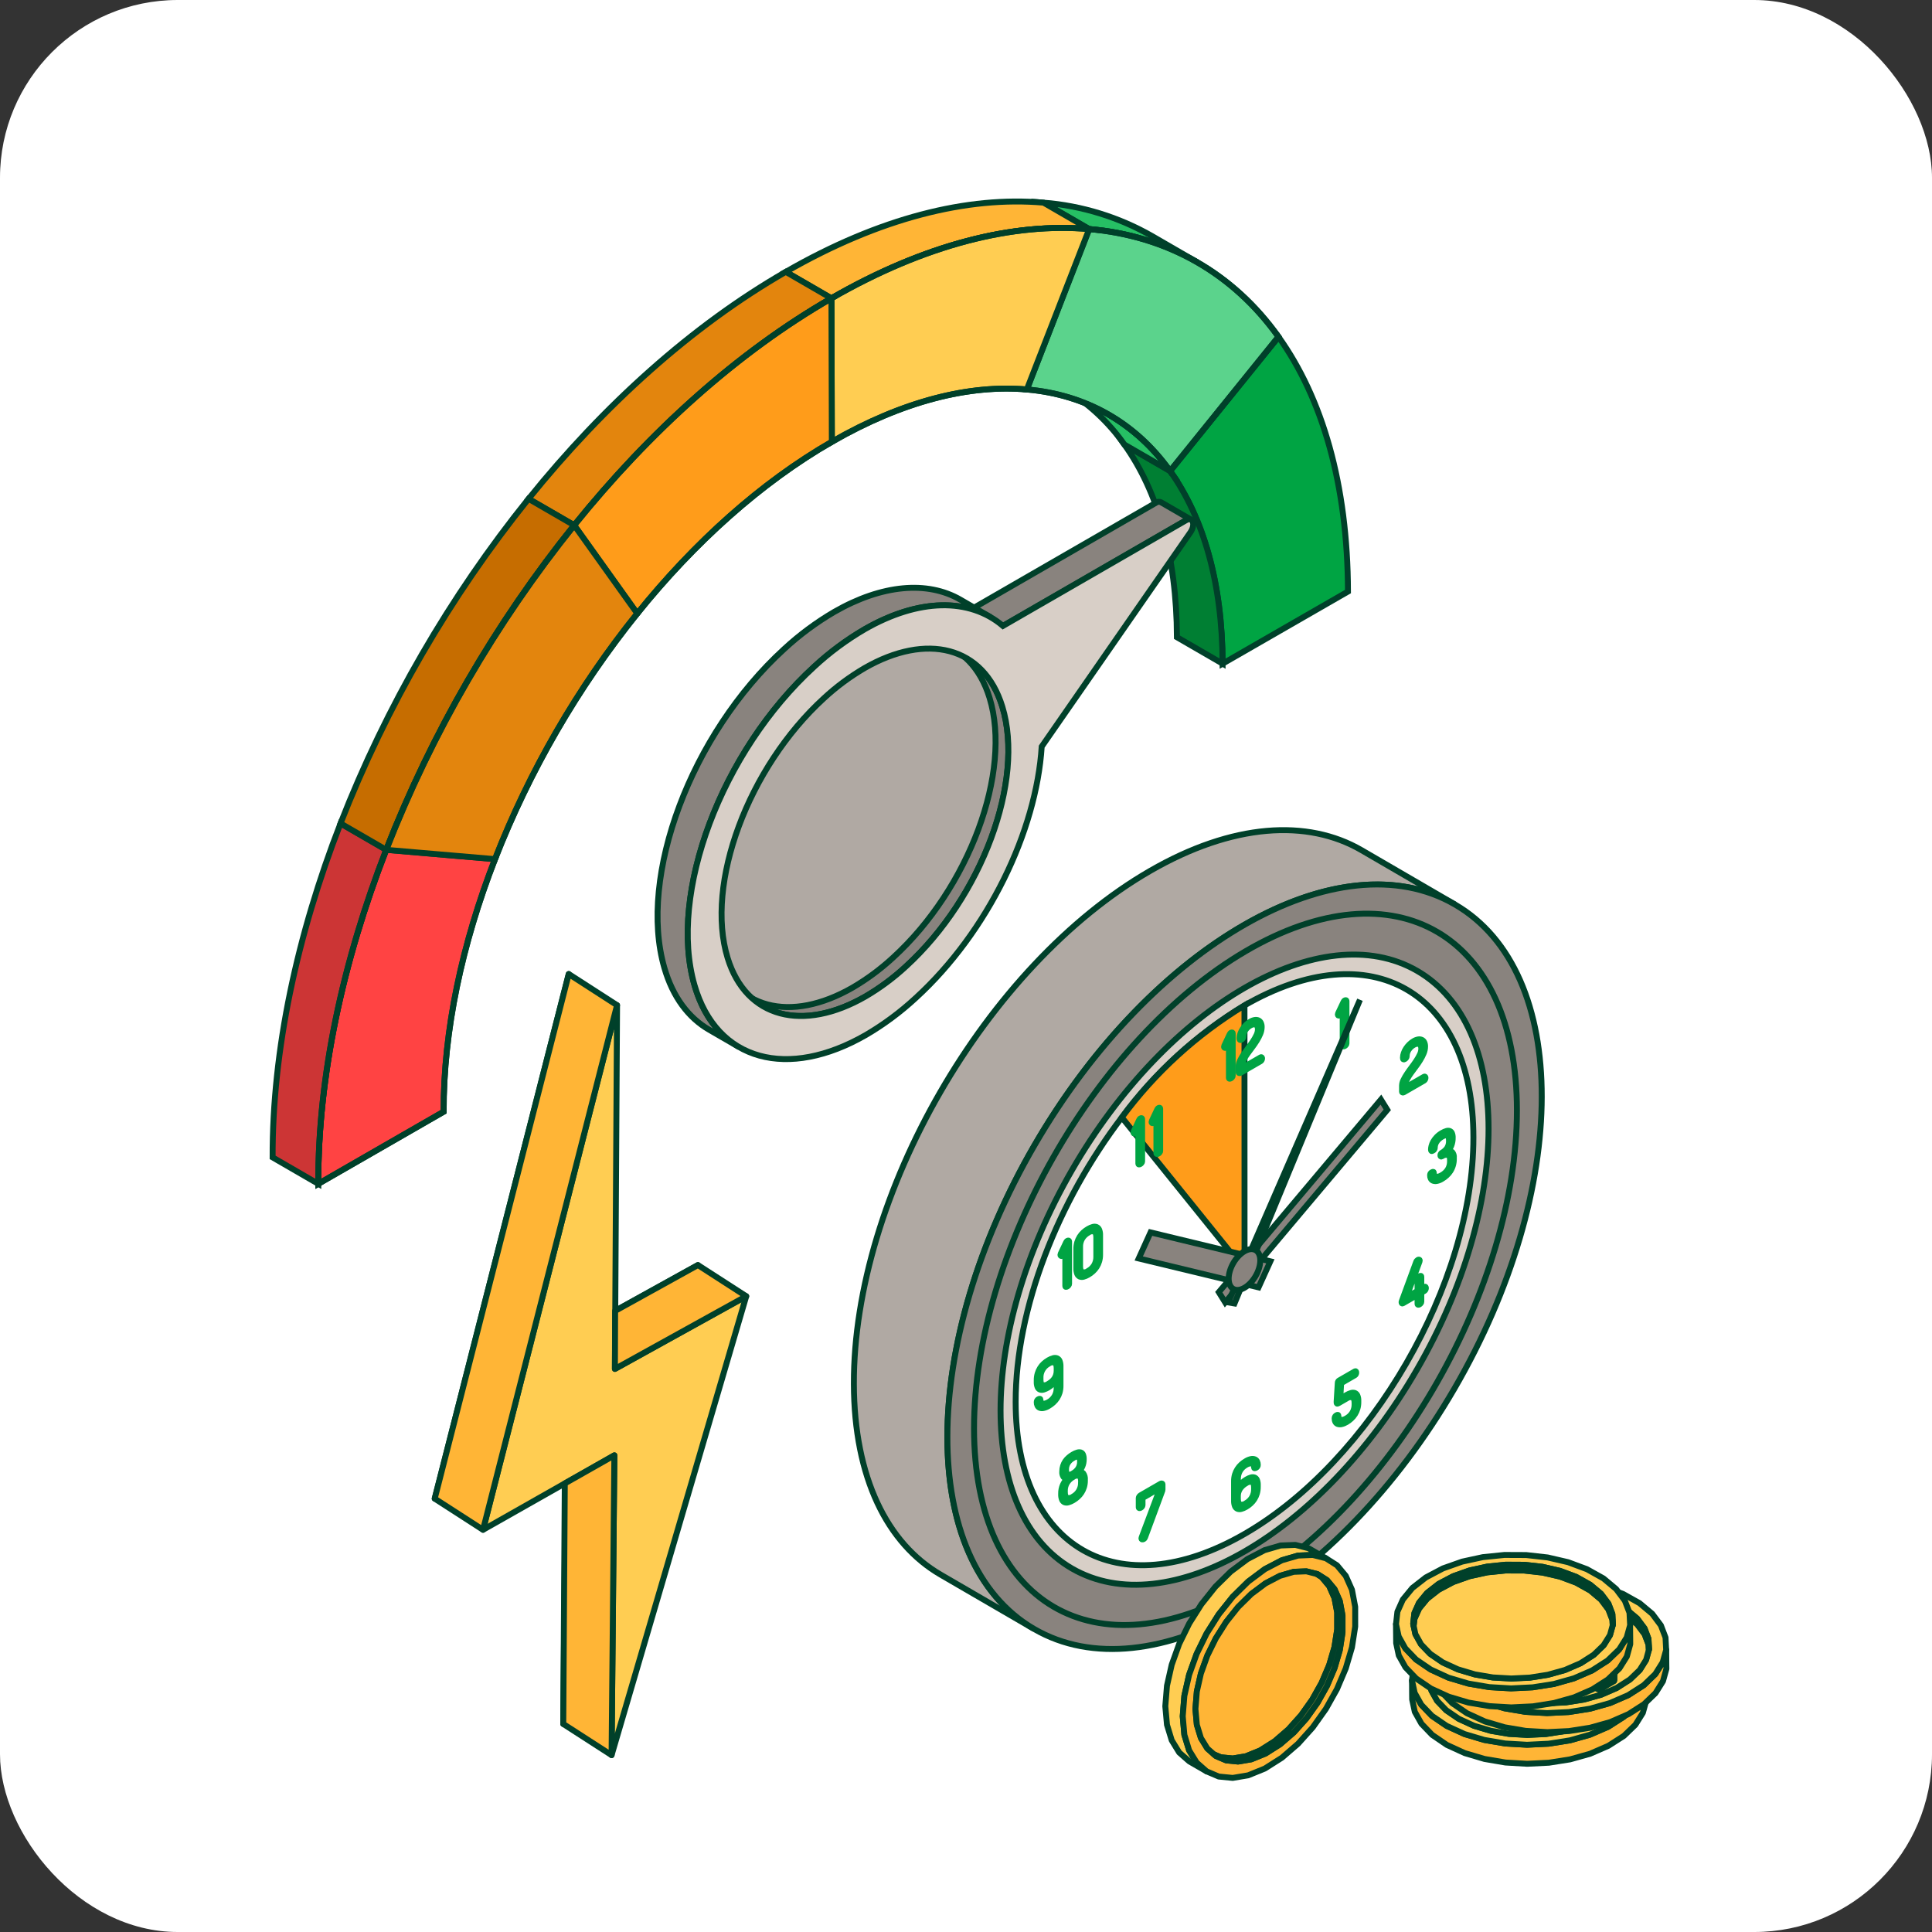 <svg width="163" height="163" viewBox="0 0 163 163" fill="none" xmlns="http://www.w3.org/2000/svg">
<rect x="0" y="0" width="163" height="163" fill="#333333" stroke="none"/>
<g id="Frame 36">
<rect width="163" height="163" rx="15" fill="white"/>
<g id="Group 49800">
<g id="Group 24">
<g id="Group 23">
<g id="medidor co2">
<g id="Grupo 382">
<g id="Grupo 381">
<g id="Grupo 358">
<g id="Grupo 352">
<path id="Trazado 860" d="M107.864 28.416C111.569 33.601 113.701 40.866 113.727 49.908L103.15 55.992C103.13 49.156 101.519 43.663 98.72 39.741L107.864 28.416Z" fill="#00A443" stroke="#00402A" stroke-width="0.5" stroke-miterlimit="10"/>
</g>
<path id="Trazado 861" d="M103.149 55.991L99.295 53.76C99.276 46.925 97.665 41.431 94.866 37.51L98.719 39.739C101.518 43.663 103.13 49.156 103.149 55.991Z" fill="#007F33" stroke="#00402A" stroke-width="0.5" stroke-miterlimit="10"/>
<path id="Trazado 862" d="M89.711 32.764L93.564 34.995C95.604 36.189 97.362 37.807 98.719 39.739L94.865 37.508C93.509 35.576 91.751 33.958 89.711 32.764Z" fill="#26BF64" stroke="#00402A" stroke-width="0.5" stroke-miterlimit="10"/>
<path id="Trazado 863" d="M97.201 19.92L101.054 22.151C98.248 20.546 95.119 19.581 91.894 19.327L88.04 17.096C91.266 17.351 94.395 18.315 97.201 19.92Z" fill="#26BF64" stroke="#00402A" stroke-width="0.5" stroke-miterlimit="10"/>
<g id="Grupo 353">
<path id="Trazado 864" d="M91.894 19.327C98.508 19.904 104.029 23.046 107.864 28.415L98.719 39.74C95.818 35.674 91.64 33.294 86.634 32.858L91.894 19.327Z" fill="#5BD38C" stroke="#00402A" stroke-width="0.5" stroke-miterlimit="10"/>
</g>
<path id="Trazado 865" d="M70.147 25.166L66.295 22.936C74.209 18.382 81.638 16.539 88.04 17.097L91.893 19.328C85.491 18.769 78.062 20.613 70.147 25.166Z" fill="#FFB536" stroke="#00402A" stroke-width="0.5" stroke-miterlimit="10"/>
<g id="Grupo 354">
<path id="Trazado 866" d="M70.147 25.166C78.062 20.613 85.491 18.77 91.893 19.328L86.633 32.859C81.79 32.436 76.17 33.83 70.182 37.275L70.147 25.166Z" fill="#FFCD52" stroke="#00402A" stroke-width="0.5" stroke-miterlimit="10"/>
</g>
<g id="Grupo 355">
<path id="Trazado 867" d="M32.583 71.699L41.762 72.485C38.988 79.618 37.41 86.952 37.43 93.794L26.853 99.878C26.827 90.829 28.915 81.131 32.583 71.699Z" fill="#FF4343" stroke="#00402A" stroke-width="0.5" stroke-miterlimit="10"/>
</g>
<path id="Trazado 868" d="M26.853 99.878L23 97.647C22.976 88.599 25.062 78.9 28.73 69.468L32.583 71.699C28.915 81.131 26.828 90.829 26.853 99.878Z" fill="#CC3535" stroke="#00402A" stroke-width="0.5" stroke-miterlimit="10"/>
<path id="Trazado 869" d="M48.446 44.316L44.593 42.085C50.97 34.178 58.382 27.487 66.295 22.936L70.148 25.167C62.235 29.718 54.823 36.409 48.446 44.316Z" fill="#E3850D" stroke="#00402A" stroke-width="0.5" stroke-miterlimit="10"/>
<g id="Grupo 356">
<path id="Trazado 870" d="M70.148 25.166L70.182 37.275C64.195 40.718 58.589 45.78 53.764 51.763L48.445 44.317C54.823 36.408 62.235 29.718 70.148 25.166Z" fill="#FF9C1A" stroke="#00402A" stroke-width="0.5" stroke-miterlimit="10"/>
</g>
<path id="Trazado 871" d="M32.583 71.698L28.73 69.468C32.595 59.592 37.943 50.359 44.592 42.084L48.445 44.315C41.796 52.59 36.448 61.823 32.583 71.698Z" fill="#C66D00" stroke="#00402A" stroke-width="0.5" stroke-miterlimit="10"/>
</g>
<g id="Grupo 359">
<path id="Trazado 873" d="M48.446 44.316L53.765 51.762C48.734 58.024 44.686 65.011 41.762 72.485L32.583 71.699C36.448 61.824 41.797 52.591 48.446 44.316Z" fill="#E3850D" stroke="#00402A" stroke-width="0.5" stroke-miterlimit="10"/>
</g>
<g id="Grupo 362">
<path id="SVGID" d="M91.894 19.327C85.491 18.768 78.063 20.613 70.148 25.166C62.233 29.719 54.823 36.408 48.445 44.315C41.797 52.59 36.448 61.823 32.583 71.698C28.915 81.13 26.827 90.829 26.853 99.878L37.43 93.793C37.41 86.951 38.988 79.617 41.762 72.484C44.686 65.011 48.733 58.023 53.765 51.761C58.589 45.779 64.195 40.717 70.182 37.274C76.169 33.83 81.79 32.435 86.634 32.859C91.64 33.295 95.818 35.674 98.719 39.74L107.863 28.415C104.028 23.045 98.508 19.904 91.894 19.327Z" stroke="#00402A" stroke-width="0.5" stroke-miterlimit="10"/>
</g>
<g id="Grupo 365">
<g id="Grupo 364">
<path id="Trazado 875" d="M97.946 42.372C97.878 42.341 97.803 42.329 97.728 42.337C97.654 42.345 97.583 42.373 97.524 42.418L82.072 51.331L84.619 52.806L100.07 43.892C100.13 43.847 100.201 43.819 100.275 43.811C100.349 43.803 100.424 43.815 100.492 43.846L97.946 42.372Z" fill="#89837E" stroke="#00402A" stroke-width="0.5" stroke-miterlimit="10"/>
<path id="Trazado 876" d="M84.566 59.626C83.974 57.691 82.918 56.325 81.553 55.534L79.006 54.06C80.372 54.849 81.427 56.217 82.02 58.152C83.932 64.399 80.294 74.206 73.893 80.057C72.846 81.027 71.697 81.879 70.464 82.6C67.212 84.472 64.109 84.738 61.854 83.432L64.4 84.906C66.656 86.212 69.757 85.946 73.011 84.075C74.243 83.354 75.392 82.501 76.439 81.531C82.84 75.68 86.478 65.873 84.566 59.626Z" fill="#89837E" stroke="#00402A" stroke-width="0.5" stroke-miterlimit="10"/>
<path id="Trazado 877" d="M75.36 80.779C81.761 74.928 85.4 65.121 83.487 58.874C81.916 53.741 77.087 52.609 71.864 55.613C70.631 56.334 69.481 57.187 68.435 58.156C62.034 64.007 58.395 73.814 60.308 80.061C61.879 85.194 66.709 86.326 71.932 83.322C73.164 82.601 74.314 81.748 75.36 80.779Z" fill="#B0A9A3" stroke="#00402A" stroke-width="0.5" stroke-miterlimit="10"/>
<path id="Trazado 878" d="M62.367 88.345L59.82 86.871C58.092 85.87 56.766 84.126 56.05 81.651C53.815 73.922 58.304 61.938 66.151 54.765C67.444 53.567 68.865 52.513 70.388 51.622C74.409 49.309 78.242 48.98 81.03 50.595L83.576 52.069C80.788 50.455 76.956 50.783 72.934 53.096C71.411 53.987 69.991 55.041 68.697 56.239C60.85 63.412 56.361 75.397 58.596 83.126C59.312 85.6 60.638 87.344 62.367 88.345Z" fill="#89837E" stroke="#00402A" stroke-width="0.5" stroke-miterlimit="10"/>
<g id="Grupo 363">
<path id="Trazado 879" d="M100.069 43.892C100.642 43.563 100.888 44.257 100.432 44.913L87.887 62.989C87.433 70.126 83.361 78.622 77.253 84.203C75.969 85.392 74.56 86.438 73.048 87.322C66.523 91.076 60.47 89.605 58.596 83.127C56.361 75.399 60.85 63.414 68.697 56.241C69.99 55.043 71.411 53.989 72.934 53.098C77.484 50.481 81.791 50.404 84.619 52.807L100.069 43.892ZM76.439 81.531C82.84 75.68 86.478 65.873 84.566 59.627C82.995 54.494 78.165 53.361 72.942 56.366C71.71 57.087 70.56 57.94 69.513 58.909C63.113 64.76 59.474 74.567 61.386 80.814C62.958 85.947 67.788 87.079 73.011 84.075C74.243 83.354 75.392 82.501 76.439 81.532V81.531Z" fill="#D8CFC7" stroke="#00402A" stroke-width="0.5" stroke-miterlimit="10"/>
</g>
</g>
</g>
</g>
</g>
</g>
</g>
</g>
<g id="Grupo 1">
<g id="Grupo 223">
<g id="Grupo 222">
<path id="Trazado 720" d="M114.873 71.729C110.314 69.08 103.999 69.454 97.032 73.477C83.182 81.47 71.995 100.85 72.04 116.764C72.063 124.67 74.853 130.229 79.354 132.847L87.242 137.431C82.742 134.816 79.951 129.254 79.929 121.348C79.884 105.434 91.071 86.057 104.92 78.062C111.889 74.038 118.202 73.664 122.761 76.314L114.873 71.729Z" fill="#B0A9A3" stroke="#00402A" stroke-width="0.5"/>
<g id="Grupo 221">
<path id="Elipse 10" d="M122.702 117.16C132.51 100.283 132.536 81.996 122.76 76.315C112.985 70.634 97.109 79.71 87.302 96.587C77.494 113.463 77.468 131.75 87.243 137.431C97.019 143.112 112.894 134.036 122.702 117.16Z" fill="#89837E" stroke="#00402A" stroke-width="0.5"/>
</g>
</g>
</g>
<g id="Grupo 228">
<path id="Trazado 721" d="M127.98 93.676C127.98 108.496 117.727 126.518 105.079 133.928C92.43 141.338 82.178 135.33 82.178 120.51C82.178 105.69 92.43 87.669 105.078 80.259C117.726 72.849 127.98 78.856 127.98 93.676Z" fill="#89837E" stroke="#00402A" stroke-width="0.5"/>
<path id="Elipse 11" d="M119.558 115.525C127.598 101.6 127.598 86.549 119.558 81.907C111.518 77.265 98.484 84.791 90.444 98.716C82.405 112.641 82.405 127.692 90.444 132.334C98.484 136.975 111.519 129.45 119.558 115.525Z" fill="#D8CFC7" stroke="#00402A" stroke-width="0.5"/>
<path id="Trazado 722" d="M124.31 95.973C124.31 108.286 115.669 123.258 105.001 129.418C94.332 135.577 85.691 130.581 85.69 118.269C85.69 110.355 89.265 101.34 94.647 94.272C97.448 90.481 100.963 87.272 104.993 84.827C115.669 78.664 124.31 83.661 124.31 95.973Z" fill="white" stroke="#00402A" stroke-width="0.5"/>
<path id="Trazado 723" d="M105.001 107.121L94.647 94.273C97.448 90.481 100.963 87.272 104.994 84.827L105.001 107.121Z" fill="#FF9C1A" stroke="#00402A" stroke-width="0.5"/>
<g id="Grupo 227">
<path id="Trazado 724" d="M113.281 85.102L113.089 85.554C113.071 85.601 113.039 85.642 112.998 85.67C112.985 85.68 112.97 85.685 112.954 85.686C112.938 85.687 112.922 85.683 112.908 85.674C112.896 85.664 112.886 85.651 112.88 85.637C112.874 85.622 112.871 85.606 112.872 85.59C112.874 85.556 112.883 85.523 112.896 85.492C112.91 85.457 112.926 85.423 112.944 85.391L113.34 84.554C113.356 84.524 113.371 84.496 113.388 84.471C113.406 84.444 113.431 84.421 113.46 84.406C113.488 84.387 113.523 84.379 113.556 84.385C113.585 84.39 113.6 84.415 113.6 84.457V88.029C113.599 88.077 113.581 88.124 113.549 88.161C113.52 88.2 113.483 88.232 113.44 88.257C113.408 88.279 113.369 88.29 113.33 88.287C113.298 88.283 113.282 88.258 113.282 88.215L113.281 85.102Z" fill="#00A443" stroke="#00A443" stroke-width="0.5"/>
<path id="Trazado 725" d="M118.366 89.232C118.368 89.1 118.392 88.968 118.438 88.843C118.485 88.707 118.55 88.577 118.63 88.457C118.713 88.331 118.81 88.215 118.918 88.11C119.025 88.005 119.144 87.913 119.274 87.838C119.391 87.766 119.521 87.717 119.657 87.694C119.759 87.677 119.865 87.69 119.96 87.732C120.049 87.774 120.119 87.847 120.16 87.936C120.211 88.047 120.236 88.168 120.232 88.29C120.231 88.488 120.19 88.684 120.112 88.866C120.029 89.066 119.929 89.259 119.813 89.442C119.695 89.635 119.565 89.823 119.424 90.008C119.282 90.194 119.152 90.37 119.033 90.538C118.924 90.689 118.824 90.846 118.734 91.009C118.663 91.129 118.621 91.265 118.614 91.405V91.73L120.151 90.842C120.163 90.833 120.177 90.828 120.192 90.828C120.206 90.828 120.221 90.833 120.232 90.842C120.244 90.854 120.254 90.868 120.259 90.884C120.265 90.9 120.268 90.916 120.266 90.933C120.265 90.979 120.253 91.025 120.232 91.066C120.215 91.105 120.187 91.139 120.151 91.163L118.436 92.152C118.407 92.17 118.372 92.178 118.337 92.173C118.304 92.168 118.287 92.144 118.287 92.101V91.592C118.292 91.429 118.333 91.269 118.407 91.124C118.494 90.942 118.595 90.768 118.709 90.601C118.829 90.421 118.959 90.238 119.1 90.052C119.241 89.865 119.372 89.682 119.493 89.5C119.607 89.331 119.707 89.153 119.794 88.969C119.87 88.817 119.911 88.65 119.915 88.481C119.916 88.403 119.903 88.326 119.876 88.253C119.854 88.19 119.812 88.137 119.756 88.102C119.693 88.067 119.622 88.053 119.551 88.061C119.449 88.073 119.35 88.108 119.263 88.163C119.095 88.26 118.953 88.394 118.846 88.556C118.735 88.722 118.677 88.918 118.68 89.118C118.677 89.162 118.662 89.205 118.637 89.241C118.605 89.29 118.562 89.33 118.511 89.358C118.463 89.385 118.427 89.39 118.403 89.373C118.377 89.362 118.366 89.313 118.366 89.232Z" fill="#00A443" stroke="#00A443" stroke-width="0.5"/>
<path id="Trazado 726" d="M121.643 99.145C121.853 99.029 122.031 98.862 122.158 98.659C122.282 98.447 122.344 98.204 122.337 97.958V97.858C122.337 97.618 122.275 97.477 122.152 97.436C122.065 97.42 121.976 97.423 121.89 97.444C121.804 97.464 121.724 97.502 121.653 97.555C121.608 97.581 121.576 97.585 121.556 97.567C121.546 97.555 121.538 97.541 121.533 97.527C121.528 97.512 121.526 97.496 121.528 97.481C121.528 97.439 121.537 97.398 121.554 97.361C121.573 97.317 121.606 97.281 121.648 97.259C121.825 97.162 121.977 97.025 122.094 96.86C122.206 96.674 122.261 96.457 122.25 96.239C122.25 96.009 122.204 95.865 122.11 95.807C122.017 95.75 121.87 95.781 121.667 95.898C121.554 95.961 121.451 96.04 121.359 96.131C121.285 96.206 121.221 96.289 121.169 96.38C121.126 96.454 121.094 96.534 121.075 96.618C121.06 96.683 121.052 96.749 121.051 96.816C121.052 96.868 121.038 96.921 121.011 96.966C120.984 97.012 120.944 97.049 120.897 97.073C120.833 97.109 120.789 97.12 120.766 97.105C120.744 97.09 120.733 97.044 120.733 96.967C120.736 96.874 120.75 96.78 120.774 96.689C120.806 96.564 120.855 96.443 120.918 96.329C120.997 96.189 121.094 96.058 121.206 95.941C121.344 95.797 121.503 95.674 121.677 95.577C121.79 95.51 121.911 95.457 122.037 95.421C122.128 95.391 122.226 95.391 122.316 95.421C122.357 95.437 122.394 95.462 122.425 95.493C122.456 95.524 122.48 95.561 122.497 95.602C122.546 95.726 122.568 95.859 122.562 95.992C122.566 96.214 122.528 96.434 122.449 96.641C122.384 96.813 122.288 96.972 122.167 97.111C122.229 97.098 122.293 97.1 122.355 97.116C122.416 97.132 122.473 97.162 122.521 97.203C122.575 97.269 122.615 97.344 122.638 97.426C122.662 97.507 122.669 97.593 122.658 97.677V97.777C122.662 98.14 122.56 98.496 122.364 98.802C122.275 98.941 122.167 99.067 122.044 99.177C121.924 99.287 121.792 99.384 121.651 99.465C121.516 99.551 121.366 99.61 121.209 99.64C121.105 99.66 120.997 99.65 120.898 99.612C120.819 99.578 120.754 99.517 120.715 99.439C120.674 99.358 120.653 99.267 120.655 99.175C120.651 99.118 120.663 99.061 120.688 99.009C120.717 98.965 120.757 98.93 120.804 98.905C120.868 98.868 120.911 98.857 120.934 98.87C120.957 98.883 120.968 98.912 120.968 98.958C120.968 99.015 120.979 99.072 120.999 99.126C121.018 99.18 121.057 99.225 121.107 99.252C121.173 99.282 121.246 99.291 121.317 99.278C121.433 99.255 121.544 99.21 121.643 99.145Z" fill="#00A443" stroke="#00A443" stroke-width="0.5"/>
<path id="Trazado 727" d="M119.597 109.243L118.373 109.949C118.331 109.974 118.301 109.978 118.279 109.962C118.268 109.952 118.259 109.939 118.253 109.925C118.248 109.911 118.246 109.895 118.247 109.88C118.247 109.846 118.254 109.812 118.267 109.78L119.476 106.485C119.489 106.441 119.512 106.401 119.541 106.366C119.565 106.337 119.594 106.313 119.626 106.294C119.656 106.276 119.692 106.269 119.726 106.274C119.762 106.281 119.779 106.304 119.779 106.346C119.778 106.372 119.773 106.398 119.765 106.423L118.652 109.458L119.596 108.913V107.9C119.597 107.853 119.614 107.808 119.644 107.773C119.675 107.734 119.713 107.702 119.755 107.677C119.788 107.656 119.825 107.646 119.864 107.646C119.897 107.646 119.914 107.671 119.914 107.718V108.73L120.179 108.578C120.22 108.553 120.251 108.553 120.271 108.578C120.291 108.605 120.301 108.638 120.3 108.671C120.298 108.718 120.287 108.765 120.266 108.807C120.248 108.849 120.218 108.885 120.179 108.909L119.914 109.062V109.823C119.913 109.871 119.895 109.917 119.864 109.954C119.834 109.993 119.797 110.026 119.755 110.051C119.722 110.073 119.684 110.083 119.644 110.081C119.613 110.076 119.596 110.052 119.596 110.009L119.597 109.243Z" fill="#00A443" stroke="#00A443" stroke-width="0.5"/>
<path id="Trazado 728" d="M113.603 117.693C113.726 117.619 113.859 117.561 113.997 117.522C114.1 117.49 114.211 117.491 114.313 117.526C114.408 117.567 114.483 117.643 114.522 117.739C114.581 117.882 114.608 118.037 114.6 118.192V118.292C114.602 118.481 114.576 118.669 114.522 118.851C114.427 119.175 114.243 119.467 113.992 119.694C113.873 119.804 113.743 119.901 113.603 119.983C113.471 120.063 113.327 120.122 113.176 120.155C113.072 120.178 112.964 120.173 112.863 120.142C112.779 120.111 112.71 120.05 112.668 119.971C112.62 119.878 112.597 119.773 112.6 119.669C112.598 119.612 112.614 119.557 112.644 119.51C112.673 119.468 112.71 119.432 112.754 119.406C112.864 119.344 112.919 119.361 112.919 119.459C112.915 119.537 112.933 119.615 112.971 119.683C113.004 119.736 113.055 119.773 113.115 119.788C113.187 119.804 113.261 119.801 113.331 119.779C113.425 119.754 113.515 119.715 113.598 119.665C113.805 119.55 113.978 119.384 114.103 119.183C114.227 118.969 114.29 118.725 114.283 118.478V118.378C114.283 118.116 114.223 117.956 114.103 117.897C114.018 117.872 113.928 117.868 113.842 117.885C113.755 117.902 113.673 117.939 113.604 117.994L112.935 118.38C112.867 118.419 112.823 118.433 112.802 118.42C112.79 118.411 112.781 118.4 112.776 118.386C112.77 118.373 112.768 118.358 112.77 118.344C112.77 118.334 112.77 118.316 112.77 118.29C112.77 118.264 112.77 118.246 112.77 118.236L112.867 116.669C112.867 116.632 112.876 116.595 112.894 116.562C112.911 116.529 112.937 116.501 112.968 116.48L114.316 115.701C114.352 115.681 114.379 115.682 114.396 115.705C114.415 115.732 114.424 115.765 114.422 115.797C114.422 115.841 114.413 115.885 114.396 115.926C114.381 115.966 114.353 115.999 114.316 116.021L113.151 116.695L113.074 117.998L113.603 117.693Z" fill="#00A443" stroke="#00A443" stroke-width="0.5"/>
<path id="Trazado 729" d="M105.163 124.82C105.281 124.749 105.407 124.693 105.539 124.653C105.637 124.62 105.743 124.62 105.842 124.653C105.888 124.672 105.929 124.7 105.965 124.735C106 124.77 106.027 124.811 106.046 124.857C106.103 125.002 106.127 125.158 106.118 125.313V125.438C106.12 125.63 106.094 125.821 106.041 126.005C105.993 126.17 105.921 126.328 105.83 126.474C105.741 126.613 105.634 126.74 105.511 126.851C105.39 126.961 105.258 127.058 105.117 127.139C104.993 127.213 104.86 127.27 104.721 127.307C104.617 127.338 104.506 127.334 104.404 127.296C104.307 127.252 104.231 127.172 104.191 127.072C104.133 126.92 104.107 126.758 104.115 126.595V124.968C104.113 124.779 104.139 124.59 104.191 124.407C104.241 124.241 104.314 124.083 104.407 123.938C104.497 123.798 104.605 123.67 104.728 123.558C104.85 123.447 104.984 123.35 105.128 123.267C105.259 123.186 105.403 123.129 105.554 123.097C105.657 123.075 105.765 123.083 105.864 123.12C105.946 123.154 106.014 123.216 106.055 123.295C106.1 123.387 106.123 123.489 106.12 123.591C106.121 123.643 106.107 123.693 106.079 123.735C106.05 123.775 106.013 123.808 105.971 123.832C105.936 123.855 105.895 123.868 105.853 123.869C105.819 123.869 105.802 123.84 105.802 123.788C105.806 123.712 105.788 123.637 105.749 123.572C105.716 123.521 105.664 123.484 105.605 123.47C105.533 123.457 105.459 123.46 105.389 123.479C105.296 123.503 105.207 123.54 105.125 123.59C104.918 123.706 104.744 123.872 104.621 124.075C104.496 124.289 104.433 124.534 104.44 124.782V125.585C104.519 125.42 104.625 125.27 104.752 125.139C104.874 125.015 105.013 124.908 105.163 124.82ZM104.436 126.426C104.436 126.699 104.495 126.865 104.616 126.925C104.702 126.951 104.792 126.955 104.88 126.938C104.968 126.922 105.05 126.884 105.12 126.828C105.327 126.712 105.501 126.546 105.624 126.344C105.749 126.129 105.811 125.884 105.805 125.636V125.51C105.805 125.233 105.745 125.073 105.624 125.027C105.537 125.009 105.447 125.01 105.36 125.031C105.273 125.051 105.191 125.09 105.12 125.144C104.922 125.255 104.752 125.409 104.622 125.595C104.494 125.79 104.429 126.02 104.436 126.253L104.436 126.426Z" fill="#00A443" stroke="#00A443" stroke-width="0.5"/>
<path id="Trazado 730" d="M98.079 125.669C98.076 125.731 98.059 125.793 98.031 125.849L96.6 129.718C96.581 129.772 96.544 129.818 96.494 129.847C96.455 129.873 96.408 129.883 96.362 129.876C96.322 129.868 96.301 129.839 96.301 129.79C96.305 129.762 96.311 129.734 96.321 129.706L97.761 125.873V125.592L96.393 126.384V126.988C96.39 127.033 96.373 127.075 96.345 127.11C96.315 127.15 96.277 127.185 96.234 127.21C96.201 127.234 96.161 127.244 96.121 127.239C96.09 127.233 96.075 127.21 96.075 127.172V126.379C96.078 126.337 96.094 126.297 96.121 126.264C96.145 126.224 96.179 126.19 96.219 126.165L97.929 125.178C97.944 125.168 97.96 125.161 97.978 125.159C97.995 125.156 98.013 125.157 98.03 125.162C98.044 125.164 98.057 125.172 98.066 125.183C98.075 125.195 98.079 125.209 98.079 125.223L98.079 125.669Z" fill="#00A443" stroke="#00A443" stroke-width="0.5"/>
<path id="Trazado 731" d="M90.527 122.713C90.64 122.645 90.761 122.592 90.887 122.553C90.98 122.521 91.079 122.516 91.175 122.538C91.217 122.551 91.257 122.573 91.289 122.603C91.322 122.633 91.348 122.67 91.365 122.711C91.416 122.837 91.439 122.972 91.433 123.108C91.436 123.315 91.397 123.521 91.317 123.713C91.243 123.884 91.138 124.041 91.009 124.176C91.077 124.163 91.147 124.167 91.213 124.188C91.279 124.209 91.339 124.247 91.387 124.297C91.501 124.46 91.552 124.659 91.531 124.857V124.92C91.533 125.104 91.507 125.287 91.454 125.463C91.405 125.625 91.333 125.779 91.242 125.921C91.153 126.059 91.046 126.184 90.924 126.293C90.803 126.403 90.67 126.499 90.529 126.582C90.406 126.655 90.273 126.713 90.134 126.751C90.031 126.784 89.919 126.782 89.817 126.746C89.72 126.705 89.644 126.628 89.604 126.53C89.546 126.386 89.52 126.231 89.527 126.076V126.013C89.522 125.764 89.572 125.516 89.671 125.287C89.765 125.08 89.894 124.891 90.052 124.729C89.995 124.739 89.937 124.734 89.883 124.715C89.829 124.697 89.78 124.665 89.741 124.623C89.646 124.486 89.603 124.319 89.62 124.153C89.619 123.991 89.643 123.831 89.692 123.677C89.735 123.537 89.799 123.405 89.882 123.284C89.963 123.166 90.06 123.059 90.17 122.967C90.281 122.871 90.4 122.786 90.527 122.713ZM91.211 125.004C91.211 124.731 91.151 124.567 91.03 124.513C90.944 124.49 90.853 124.487 90.766 124.505C90.678 124.524 90.596 124.562 90.526 124.617C90.321 124.731 90.148 124.895 90.022 125.092C89.895 125.304 89.831 125.547 89.838 125.794V125.866C89.838 126.139 89.9 126.306 90.022 126.366C90.108 126.392 90.198 126.397 90.286 126.381C90.374 126.364 90.456 126.326 90.526 126.27C90.739 126.154 90.916 125.981 91.036 125.77C91.156 125.559 91.215 125.318 91.205 125.076L91.211 125.004ZM90.527 123.017C90.354 123.114 90.206 123.251 90.095 123.415C89.986 123.59 89.932 123.793 89.939 123.999C89.939 124.23 89.991 124.366 90.095 124.407C90.17 124.422 90.247 124.422 90.322 124.405C90.396 124.387 90.466 124.354 90.527 124.308C90.704 124.209 90.856 124.07 90.968 123.901C91.076 123.724 91.131 123.519 91.124 123.312C91.124 123.081 91.072 122.947 90.968 122.909C90.891 122.895 90.813 122.897 90.737 122.915C90.661 122.933 90.589 122.967 90.527 123.014V123.017Z" fill="#00A443" stroke="#00A443" stroke-width="0.5"/>
<path id="Trazado 732" d="M88.424 117.07C88.306 117.14 88.179 117.196 88.048 117.237C87.95 117.27 87.843 117.27 87.745 117.237C87.698 117.218 87.657 117.189 87.621 117.154C87.586 117.118 87.558 117.076 87.54 117.029C87.484 116.884 87.459 116.728 87.468 116.572V116.447C87.466 116.257 87.492 116.068 87.545 115.886C87.593 115.721 87.664 115.564 87.755 115.419C87.842 115.279 87.948 115.153 88.07 115.043C88.191 114.933 88.324 114.837 88.465 114.755C88.588 114.681 88.721 114.625 88.86 114.587C88.965 114.556 89.077 114.56 89.181 114.596C89.279 114.639 89.357 114.719 89.397 114.819C89.454 114.969 89.48 115.13 89.473 115.291V116.918C89.475 117.109 89.449 117.3 89.397 117.484C89.347 117.65 89.274 117.808 89.181 117.954C89.09 118.095 88.981 118.222 88.857 118.334C88.736 118.444 88.603 118.541 88.46 118.622C88.328 118.705 88.181 118.763 88.028 118.795C87.925 118.818 87.817 118.81 87.718 118.772C87.636 118.738 87.569 118.675 87.53 118.595C87.486 118.502 87.464 118.401 87.467 118.298C87.466 118.247 87.479 118.196 87.506 118.152C87.532 118.108 87.571 118.072 87.617 118.049C87.65 118.027 87.69 118.016 87.73 118.018C87.763 118.018 87.78 118.048 87.78 118.101C87.776 118.177 87.795 118.252 87.833 118.317C87.866 118.368 87.918 118.404 87.977 118.418C88.049 118.432 88.123 118.429 88.193 118.41C88.287 118.386 88.376 118.348 88.458 118.299C88.667 118.183 88.842 118.015 88.967 117.811C89.092 117.595 89.154 117.348 89.147 117.099V116.299C89.068 116.464 88.962 116.615 88.834 116.746C88.713 116.873 88.575 116.981 88.424 117.07ZM89.151 115.464C89.151 115.188 89.09 115.02 88.968 114.96C88.882 114.935 88.791 114.93 88.704 114.947C88.616 114.965 88.534 115.002 88.463 115.058C88.25 115.173 88.073 115.347 87.953 115.558C87.832 115.769 87.774 116.01 87.784 116.253V116.379C87.784 116.655 87.844 116.817 87.963 116.863C88.051 116.881 88.141 116.879 88.228 116.859C88.315 116.838 88.396 116.799 88.467 116.744C88.567 116.687 88.662 116.619 88.749 116.543C88.831 116.47 88.904 116.386 88.965 116.294C89.025 116.202 89.071 116.101 89.102 115.995C89.135 115.878 89.151 115.756 89.15 115.635L89.151 115.464Z" fill="#00A443" stroke="#00A443" stroke-width="0.5"/>
<g id="Grupo 224">
<path id="Trazado 733" d="M89.879 105.384L89.686 105.836C89.668 105.883 89.636 105.923 89.595 105.951C89.582 105.961 89.567 105.967 89.551 105.968C89.535 105.968 89.519 105.964 89.505 105.955C89.493 105.946 89.483 105.933 89.477 105.918C89.471 105.904 89.468 105.888 89.469 105.872C89.472 105.838 89.48 105.805 89.493 105.774C89.507 105.739 89.523 105.705 89.541 105.672L89.937 104.836C89.953 104.805 89.969 104.778 89.985 104.753C90.003 104.725 90.028 104.703 90.057 104.687C90.085 104.669 90.12 104.661 90.154 104.666C90.182 104.672 90.197 104.696 90.197 104.738V108.311C90.196 108.359 90.178 108.406 90.146 108.443C90.117 108.481 90.08 108.514 90.038 108.539C90.005 108.561 89.966 108.571 89.927 108.569C89.895 108.569 89.879 108.54 89.879 108.497V105.384Z" fill="#00A443" stroke="#00A443" stroke-width="0.5"/>
<path id="Trazado 734" d="M92.735 103.748C92.696 103.649 92.62 103.569 92.523 103.524C92.421 103.486 92.309 103.482 92.205 103.513C92.067 103.551 91.934 103.607 91.811 103.681C91.669 103.763 91.537 103.859 91.415 103.969C91.293 104.08 91.186 104.207 91.098 104.347C91.006 104.493 90.934 104.651 90.885 104.816C90.833 104.998 90.807 105.187 90.808 105.377V107.003C90.801 107.166 90.827 107.329 90.885 107.481C90.925 107.58 91.001 107.66 91.098 107.705C91.2 107.743 91.311 107.747 91.415 107.716C91.554 107.678 91.687 107.622 91.811 107.548C91.952 107.466 92.085 107.37 92.205 107.26C92.328 107.149 92.435 107.022 92.523 106.883C92.615 106.737 92.687 106.579 92.735 106.414C92.788 106.23 92.814 106.039 92.812 105.847V104.22C92.82 104.059 92.793 103.898 92.735 103.748ZM92.495 106.03C92.501 106.28 92.439 106.526 92.314 106.743C92.19 106.945 92.017 107.112 91.81 107.227C91.74 107.283 91.658 107.321 91.57 107.338C91.482 107.355 91.391 107.35 91.306 107.324C91.185 107.264 91.125 107.096 91.125 106.82V105.193C91.118 104.945 91.181 104.7 91.306 104.485C91.43 104.283 91.603 104.117 91.81 104.001C91.88 103.945 91.962 103.907 92.05 103.89C92.138 103.874 92.228 103.878 92.314 103.904C92.434 103.965 92.494 104.131 92.495 104.403V106.03Z" fill="#00A443" stroke="#00A443" stroke-width="0.5"/>
</g>
<g id="Grupo 225">
<path id="Trazado 735" d="M96.041 95.055L95.849 95.507C95.83 95.555 95.798 95.595 95.757 95.623C95.744 95.633 95.729 95.639 95.713 95.64C95.697 95.64 95.681 95.636 95.668 95.627C95.656 95.617 95.646 95.605 95.639 95.59C95.633 95.575 95.63 95.559 95.632 95.543C95.634 95.51 95.642 95.477 95.656 95.446C95.669 95.41 95.685 95.376 95.704 95.344L96.1 94.507C96.117 94.477 96.132 94.45 96.148 94.424C96.167 94.397 96.192 94.375 96.22 94.359C96.249 94.34 96.283 94.332 96.317 94.337C96.345 94.344 96.359 94.368 96.359 94.409V97.982C96.358 98.03 96.341 98.077 96.309 98.114C96.279 98.152 96.243 98.185 96.201 98.21C96.168 98.232 96.129 98.242 96.09 98.24C96.058 98.24 96.042 98.211 96.042 98.168L96.041 95.055Z" fill="#00A443" stroke="#00A443" stroke-width="0.5"/>
<path id="Trazado 736" d="M97.565 94.177L97.373 94.629C97.354 94.676 97.322 94.716 97.28 94.745C97.268 94.755 97.253 94.76 97.237 94.761C97.221 94.762 97.205 94.758 97.192 94.749C97.179 94.739 97.169 94.726 97.163 94.712C97.157 94.697 97.154 94.681 97.156 94.665C97.158 94.631 97.166 94.598 97.18 94.567C97.193 94.532 97.209 94.498 97.228 94.466L97.623 93.629C97.639 93.599 97.654 93.572 97.671 93.547C97.689 93.519 97.714 93.497 97.743 93.481C97.772 93.463 97.806 93.455 97.84 93.46C97.868 93.466 97.882 93.49 97.882 93.532V97.105C97.882 97.153 97.864 97.199 97.832 97.236C97.802 97.275 97.766 97.307 97.724 97.333C97.691 97.355 97.652 97.365 97.613 97.362C97.581 97.358 97.565 97.334 97.565 97.29V94.177Z" fill="#00A443" stroke="#00A443" stroke-width="0.5"/>
</g>
<g id="Grupo 226">
<path id="Trazado 737" d="M103.682 87.825L103.49 88.277C103.472 88.324 103.44 88.365 103.398 88.393C103.386 88.403 103.37 88.409 103.354 88.409C103.338 88.41 103.322 88.406 103.309 88.397C103.296 88.388 103.287 88.375 103.28 88.36C103.274 88.345 103.271 88.329 103.273 88.313C103.275 88.279 103.283 88.246 103.297 88.215C103.31 88.181 103.326 88.147 103.345 88.115L103.74 87.278C103.756 87.248 103.772 87.22 103.789 87.195C103.807 87.168 103.831 87.145 103.86 87.129C103.889 87.111 103.923 87.103 103.957 87.108C103.986 87.114 104 87.138 104 87.18V90.753C103.999 90.801 103.981 90.847 103.95 90.884C103.92 90.923 103.883 90.956 103.841 90.981C103.808 91.003 103.769 91.013 103.73 91.011C103.698 91.007 103.683 90.982 103.683 90.939L103.682 87.825Z" fill="#00A443" stroke="#00A443" stroke-width="0.5"/>
<path id="Trazado 738" d="M104.579 87.59C104.581 87.457 104.605 87.326 104.651 87.201C104.699 87.065 104.763 86.935 104.843 86.814C104.927 86.689 105.023 86.573 105.131 86.467C105.238 86.363 105.358 86.272 105.488 86.197C105.605 86.124 105.735 86.075 105.871 86.053C105.973 86.036 106.079 86.049 106.174 86.09C106.262 86.133 106.333 86.206 106.374 86.294C106.425 86.406 106.45 86.527 106.446 86.649C106.445 86.847 106.404 87.043 106.326 87.225C106.242 87.425 106.142 87.617 106.027 87.801C105.908 87.992 105.778 88.181 105.638 88.367C105.497 88.553 105.365 88.731 105.247 88.897C105.138 89.048 105.038 89.205 104.948 89.368C104.876 89.488 104.835 89.623 104.827 89.763V90.092L106.364 89.205C106.376 89.196 106.39 89.191 106.405 89.191C106.42 89.191 106.434 89.196 106.446 89.205C106.458 89.217 106.467 89.231 106.473 89.247C106.479 89.262 106.482 89.279 106.48 89.296C106.479 89.342 106.467 89.387 106.446 89.428C106.429 89.468 106.401 89.502 106.364 89.525L104.65 90.516C104.62 90.533 104.585 90.54 104.551 90.536C104.517 90.531 104.501 90.508 104.501 90.464V89.955C104.505 89.792 104.546 89.632 104.621 89.487C104.709 89.305 104.809 89.131 104.922 88.964C105.042 88.785 105.173 88.604 105.314 88.415C105.455 88.227 105.586 88.044 105.707 87.863C105.82 87.694 105.921 87.516 106.008 87.332C106.084 87.18 106.125 87.013 106.129 86.843C106.13 86.766 106.117 86.689 106.09 86.616C106.068 86.554 106.026 86.5 105.97 86.465C105.907 86.43 105.835 86.416 105.764 86.423C105.662 86.435 105.563 86.47 105.476 86.526C105.309 86.623 105.166 86.757 105.059 86.919C104.948 87.085 104.89 87.281 104.893 87.481C104.89 87.525 104.875 87.568 104.85 87.604C104.819 87.652 104.775 87.693 104.725 87.72C104.676 87.748 104.64 87.753 104.616 87.736C104.593 87.719 104.579 87.671 104.579 87.59Z" fill="#00A443" stroke="#00A443" stroke-width="0.5"/>
</g>
</g>
<path id="Trazado 739" d="M107.178 106.415L106.181 108.615L96.073 106.175L97.07 103.976L107.178 106.415Z" fill="#89837E" stroke="#00402A" stroke-width="0.5"/>
<path id="Trazado 740" d="M103.366 109.881L102.829 109.017L116.507 92.772L117.044 93.636L103.366 109.881Z" fill="#89837E" stroke="#00402A" stroke-width="0.5"/>
<path id="Trazado 741" d="M103.62 109.882L114.739 84.35L104.153 109.972L103.62 109.882Z" fill="#89837E" stroke="#00402A" stroke-width="0.5"/>
<path id="Trazado 742" d="M105.765 105.408C106.366 105.552 106.507 106.432 106.082 107.371C105.656 108.31 104.824 108.955 104.223 108.811C103.622 108.667 103.481 107.787 103.907 106.847C104.333 105.908 105.165 105.262 105.765 105.408Z" fill="#89837E" stroke="#00402A" stroke-width="0.5"/>
</g>
</g>
<g id="Group 14">
<path id="Vector" d="M47.984 82.177L36.676 126.437L47.757 120.155L47.522 145.448L58.883 106.732L47.803 112.866L47.984 82.177Z" fill="#FFCD52" stroke="#00402A" stroke-width="0.5" stroke-linejoin="round"/>
<path id="Vector_2" d="M52.06 84.806L40.752 129.066L51.833 122.784L51.598 148.077L62.959 109.361L51.879 115.494L52.06 84.806Z" fill="#FFCD52" stroke="#00402A" stroke-width="0.5" stroke-linejoin="round"/>
<path id="Vector_3" d="M51.598 148.077L47.522 145.448L47.651 125.158L51.833 122.784L51.598 148.077Z" fill="#FFB536" stroke="#00402A" stroke-width="0.5" stroke-linejoin="round"/>
<path id="Vector_4" d="M40.752 129.066L36.676 126.437L47.984 82.177L52.06 84.806L40.752 129.066Z" fill="#FFB536" stroke="#00402A" stroke-width="0.5" stroke-linejoin="round"/>
<path id="Vector_5" d="M62.959 109.361L58.883 106.732L51.897 110.599L51.879 115.494L62.959 109.361Z" fill="#FFB536" stroke="#00402A" stroke-width="0.5" stroke-linejoin="round"/>
</g>
<g id="monedas monton">
<g id="Group">
<path id="Vector_6" d="M138.881 142.358L138.887 142.985L138.893 143.474L138.603 144.514L137.974 145.518L137.005 146.454L135.697 147.29L134.155 147.961L132.466 148.435L130.678 148.718L128.846 148.808L127.017 148.701L125.244 148.4L123.576 147.906L122.069 147.215L120.828 146.368L119.927 145.428L119.365 144.425L119.143 143.384L119.137 142.893L119.134 142.268L119.128 141.777L119.35 142.817L119.912 143.824L120.813 144.763L122.054 145.607L123.561 146.298L125.229 146.796L127.003 147.096L128.832 147.2L130.664 147.111L132.452 146.83L134.14 146.353L135.683 145.685L136.991 144.847L137.959 143.91L138.588 142.91L138.878 141.869L138.881 142.358Z" fill="#FFB536" stroke="#00402A" stroke-width="0.5" stroke-miterlimit="10" stroke-linejoin="round"/>
<path id="Vector_7" d="M137.96 143.911L136.989 144.847L135.68 145.686L134.141 146.354L132.453 146.831L130.665 147.114L128.83 147.204L127.001 147.097L125.227 146.796L123.562 146.301L122.055 145.611L120.814 144.766L119.913 143.827L119.351 142.821L119.129 141.78L119.246 140.733L119.705 139.71L120.504 138.735L121.645 137.845L123.088 137.082L124.709 136.509L126.453 136.131L128.271 135.946L130.109 135.954L131.917 136.157L133.644 136.556L135.236 137.148L136.629 137.926L137.7 138.822L138.431 139.799L138.823 140.826L138.876 141.872L138.586 142.913L137.96 143.911ZM137.43 141.823L137.387 140.93L137.053 140.054L136.43 139.221L135.517 138.458L134.328 137.793L132.971 137.287L131.499 136.949L129.956 136.775L128.388 136.77L126.837 136.929L125.347 137.252L123.963 137.741L122.731 138.391L121.757 139.152L121.075 139.982L120.683 140.855L120.58 141.748L120.618 141.93L120.767 142.636L121.247 143.494L122.017 144.295L123.076 145.018L124.361 145.608L125.783 146.03L127.296 146.287L128.856 146.377L130.422 146.301L131.946 146.062L133.389 145.657L134.703 145.087L135.818 144.373L136.646 143.575L137.182 142.719L137.41 141.893L137.43 141.823Z" fill="#FFCD52" stroke="#00402A" stroke-width="0.5" stroke-miterlimit="10" stroke-linejoin="round"/>
<path id="Vector_8" d="M136.645 143.567L135.817 144.365L134.702 145.079L133.388 145.648L131.945 146.053L130.421 146.293L128.855 146.368L127.295 146.279L125.782 146.021L124.36 145.599L123.075 145.009L122.016 144.287L121.246 143.486L120.767 142.627L120.617 141.922L120.685 141.335L121.077 140.462L121.759 139.632L122.733 138.872L123.965 138.221L125.349 137.733L126.839 137.409L128.39 137.25L129.958 137.256L131.501 137.429L132.973 137.767L134.33 138.273L135.519 138.938L136.432 139.704L137.055 140.537L137.389 141.413L137.412 141.878L137.184 142.705L136.645 143.567ZM129.692 142.83L129.622 142.714L129.68 142.549L129.955 142.063L130.198 141.627L130.362 141.318L130.444 141.138L130.479 140.777L130.476 140.285L130.365 139.912L130.096 139.574L129.669 139.274L129.241 139.071L128.782 138.924L128.29 138.831L127.766 138.791L127.234 138.802L126.707 138.863L126.183 138.973L125.803 139.065L124.755 138.481L124.641 138.478L123.394 139.204L123.4 139.693L123.438 139.759L123.784 139.959L124.199 140.202L124.22 140.213L124.158 140.309L124.073 140.855L124.079 141.346L124.348 141.858L124.969 142.338L125.25 142.246L125.785 141.933L126.321 141.621L126.514 141.477L126.511 140.985L126.292 140.794L126.505 140.638L126.672 140.56L126.851 140.502L127.038 140.465L127.234 140.45L127.424 140.459L127.603 140.496L127.769 140.56L127.96 140.681L128.053 140.829L128.009 140.982L127.755 141.488L127.529 141.942L127.38 142.26L127.307 142.442L127.287 142.809L127.292 143.301L127.415 143.68L127.69 144.021L128.118 144.321L129.083 144.732L130.081 144.903L131.108 144.83L132.01 144.584L132.264 144.72L132.715 144.963L133.107 145.174L133.233 145.215L133.567 145.021L134.073 144.726L134.471 144.495L134.497 144.428L134.491 143.937L133.687 143.486L133.757 143.399L134.011 142.775L134.009 142.286L133.824 141.696L133.201 141.141L132.826 141.115L131.375 141.959L131.378 142.451L131.547 142.564L131.685 142.691L131.711 142.731L131.705 142.74L131.574 142.864L131.392 142.98L131.199 143.064L130.991 143.116L130.769 143.139L130.532 143.13L130.304 143.096L130.09 143.038L129.891 142.957L129.692 142.83Z" fill="#FFCD52" stroke="#00402A" stroke-width="0.5" stroke-miterlimit="10" stroke-linejoin="round"/>
<path id="Vector_9" d="M137.054 140.546L136.428 139.713L135.515 138.947L134.326 138.282L132.966 137.776L131.494 137.438L129.951 137.264L128.383 137.256L126.835 137.415L125.345 137.738L123.961 138.227L122.732 138.878L121.758 139.638L121.076 140.468L120.684 141.344L120.619 141.928L120.578 141.746L120.681 140.852L121.073 139.979L121.755 139.149L122.726 138.386L123.958 137.736L125.342 137.25L126.829 136.926L128.38 136.767L129.949 136.773L131.491 136.946L132.963 137.287L134.321 137.793L135.509 138.458L136.425 139.222L137.048 140.054L137.382 140.93L137.428 141.824L137.411 141.884L137.387 141.422L137.054 140.546Z" fill="#FFB536" stroke="#00402A" stroke-width="0.5" stroke-miterlimit="10" stroke-linejoin="round"/>
<path id="Vector_10" d="M130.309 143.096L130.534 143.13L130.771 143.139L130.994 143.116L131.205 143.064L131.398 142.98L131.579 142.864L131.708 142.737L131.714 142.729L131.772 142.63L131.784 142.607L131.804 142.468L131.769 142.33L131.685 142.199L131.547 142.072L131.377 141.959L132.832 141.115L133.206 141.141L133.83 141.693L134.017 142.283L133.762 142.911L133.42 143.33L133.695 143.486L134.5 143.934L134.476 144.003L134.075 144.235L133.569 144.53L133.235 144.723L133.107 144.683L132.715 144.472L132.267 144.229L132.012 144.093L131.111 144.342L130.084 144.414L129.086 144.243L128.117 143.833L127.69 143.532L127.415 143.191L127.292 142.809L127.31 142.442L127.383 142.263L127.532 141.945L127.76 141.491L128.012 140.988L128.059 140.832L128.094 140.713L128.108 140.661L128.091 140.398L127.959 140.196L127.766 140.074L127.599 140.011L127.421 139.976L127.233 139.965L127.037 139.982L126.847 140.017L126.672 140.074L126.502 140.153L126.262 140.326L126.162 140.537L126.244 140.757L126.268 140.777L126.291 140.8L126.511 140.991L126.32 141.138L125.782 141.451L125.246 141.763L124.963 141.855L124.342 141.375L124.076 140.864L124.161 140.317L124.222 140.222L124.453 139.869L124.196 139.719L123.78 139.476L123.435 139.277L123.397 139.21L124.644 138.484L124.755 138.487L125.802 139.074L126.183 138.979L126.707 138.869L127.233 138.808L127.763 138.797L128.287 138.834L128.779 138.93L129.238 139.077L129.665 139.279L130.093 139.58L130.359 139.915L130.473 140.288L130.438 140.65L130.356 140.829L130.195 141.138L129.949 141.575L129.677 142.061L129.566 142.376L129.572 142.633L129.621 142.714L129.695 142.83L129.896 142.957L130.095 143.038L130.309 143.096Z" fill="#FFB536" stroke="#00402A" stroke-width="0.5" stroke-miterlimit="10" stroke-linejoin="round"/>
<path id="Vector_11" d="M133.76 142.91L134.014 142.282L134.017 142.774L133.762 143.398L133.692 143.485L133.417 143.329L133.76 142.91Z" fill="#FFB536" stroke="#00402A" stroke-width="0.5" stroke-miterlimit="10" stroke-linejoin="round"/>
<path id="Vector_12" d="M129.567 142.375L129.678 142.06L129.95 141.574L130.196 141.138L130.357 140.828L130.439 140.649L130.474 140.288L130.477 140.779L130.442 141.14L130.363 141.32L130.199 141.626L129.956 142.063L129.681 142.548L129.622 142.713L129.573 142.632L129.567 142.375Z" fill="#FFB536" stroke="#00402A" stroke-width="0.5" stroke-miterlimit="10" stroke-linejoin="round"/>
<path id="Vector_13" d="M126.238 140.757L126.156 140.538L126.255 140.327L126.495 140.153L126.665 140.075L126.84 140.017L127.031 139.983L127.227 139.965L127.414 139.977L127.593 140.012L127.759 140.075L127.952 140.197L128.084 140.399L128.102 140.662L128.087 140.714L128.052 140.833L127.955 140.685L127.765 140.564L127.598 140.503L127.42 140.465L127.23 140.457L127.034 140.471L126.846 140.509L126.668 140.567L126.501 140.645L126.284 140.801L126.261 140.778L126.238 140.757Z" fill="#FFB536" stroke="#00402A" stroke-width="0.5" stroke-miterlimit="10" stroke-linejoin="round"/>
<path id="Vector_14" d="M123.774 139.476L124.19 139.719L124.447 139.869L124.216 140.222L124.196 140.21L123.78 139.967L123.435 139.765L123.397 139.701L123.391 139.21L123.429 139.276L123.774 139.476Z" fill="#FFB536" stroke="#00402A" stroke-width="0.5" stroke-miterlimit="10" stroke-linejoin="round"/>
<path id="Vector_15" d="M124.958 141.854L125.242 141.762L125.777 141.45L126.316 141.137L126.506 140.99L126.512 141.481L126.319 141.626L125.783 141.938L125.245 142.251L124.964 142.343L124.343 141.863L124.074 141.351L124.071 140.863L124.337 141.375L124.958 141.854Z" fill="#FFB536" stroke="#00402A" stroke-width="0.5" stroke-miterlimit="10" stroke-linejoin="round"/>
<path id="Vector_16" d="M127.684 143.531L128.111 143.832L129.08 144.242L130.078 144.413L131.105 144.34L132.006 144.092L132.261 144.228L132.709 144.47L133.101 144.682L133.23 144.722L133.563 144.528L134.07 144.233L134.47 144.002L134.494 143.933L134.5 144.424L134.473 144.491L134.075 144.722L133.566 145.02L133.233 145.214L133.107 145.17L132.715 144.962L132.264 144.719L132.009 144.583L131.111 144.829L130.081 144.901L129.083 144.734L128.117 144.32L127.687 144.019L127.412 143.678L127.289 143.3L127.286 142.808L127.409 143.19L127.684 143.531Z" fill="#FFB536" stroke="#00402A" stroke-width="0.5" stroke-miterlimit="10" stroke-linejoin="round"/>
<path id="Vector_17" d="M131.682 142.198L131.767 142.329L131.802 142.467L131.782 142.606L131.77 142.629L131.712 142.728L131.685 142.687L131.551 142.563L131.381 142.45L131.375 141.958L131.545 142.071L131.682 142.198Z" fill="#FFB536" stroke="#00402A" stroke-width="0.5" stroke-miterlimit="10" stroke-linejoin="round"/>
</g>
<g id="Group_2">
<path id="Vector_18" d="M140.579 139.687L140.584 140.314L140.59 140.803L140.301 141.844L139.671 142.847L138.7 143.784L137.395 144.619L135.852 145.29L134.164 145.764L132.376 146.047L130.544 146.137L128.712 146.03L126.942 145.729L125.273 145.235L123.766 144.544L122.526 143.697L121.624 142.757L121.062 141.754L120.84 140.713L120.834 140.222L120.831 139.597L120.825 139.106L121.048 140.147L121.61 141.153L122.511 142.092L123.752 142.936L125.259 143.627L126.927 144.125L128.7 144.425L130.529 144.529L132.361 144.44L134.149 144.159L135.838 143.682L137.38 143.014L138.688 142.176L139.657 141.239L140.286 140.239L140.576 139.198L140.579 139.687Z" fill="#FFB536" stroke="#00402A" stroke-width="0.5" stroke-miterlimit="10" stroke-linejoin="round"/>
<path id="Vector_19" d="M139.654 141.24L138.683 142.176L137.375 143.015L135.836 143.683L134.147 144.16L132.359 144.443L130.524 144.533L128.695 144.426L126.922 144.125L125.257 143.631L123.749 142.94L122.509 142.095L121.607 141.156L121.045 140.15L120.823 139.109L120.94 138.062L121.4 137.039L122.198 136.065L123.34 135.174L124.782 134.411L126.404 133.838L128.148 133.46L129.965 133.275L131.803 133.283L133.611 133.486L135.338 133.885L136.93 134.477L138.323 135.255L139.394 136.151L140.126 137.129L140.518 138.155L140.57 139.201L140.281 140.242L139.654 141.24ZM139.125 139.152L139.081 138.259L138.747 137.383L138.124 136.55L137.211 135.787L136.023 135.122L134.665 134.616L133.193 134.278L131.651 134.104L130.082 134.099L128.531 134.258L127.042 134.581L125.657 135.07L124.425 135.721L123.451 136.481L122.769 137.311L122.377 138.184L122.275 139.077L122.313 139.259L122.462 139.965L122.942 140.823L123.711 141.624L124.771 142.347L126.055 142.937L127.478 143.359L128.991 143.616L130.55 143.706L132.116 143.631L133.641 143.391L135.083 142.986L136.397 142.416L137.512 141.702L138.341 140.904L138.876 140.049L139.104 139.222L139.125 139.152Z" fill="#FFCD52" stroke="#00402A" stroke-width="0.5" stroke-miterlimit="10" stroke-linejoin="round"/>
<path id="Vector_20" d="M138.344 140.894L137.516 141.692L136.401 142.406L135.087 142.976L133.644 143.381L132.12 143.621L130.554 143.696L128.994 143.606L127.481 143.349L126.059 142.927L124.775 142.337L123.715 141.614L122.946 140.813L122.466 139.955L122.316 139.249L122.384 138.662L122.776 137.789L123.458 136.959L124.432 136.199L125.664 135.549L127.048 135.06L128.538 134.736L130.089 134.577L131.657 134.583L133.2 134.756L134.672 135.095L136.03 135.601L137.218 136.266L138.131 137.032L138.754 137.864L139.088 138.74L139.111 139.206L138.883 140.033L138.344 140.894ZM131.391 140.157L131.321 140.041L131.379 139.877L131.655 139.391L131.897 138.954L132.061 138.648L132.143 138.469L132.178 138.107L132.175 137.616L132.064 137.243L131.795 136.904L131.368 136.604L130.94 136.401L130.481 136.254L129.989 136.161L129.466 136.121L128.933 136.133L128.406 136.193L127.882 136.303L127.502 136.396L126.454 135.812L126.34 135.809L125.094 136.534L125.099 137.023L125.137 137.09L125.483 137.289L125.898 137.532L125.919 137.543L125.857 137.639L125.772 138.185L125.778 138.677L126.048 139.188L126.668 139.668L126.949 139.576L127.484 139.264L128.02 138.951L128.213 138.807L128.21 138.315L127.991 138.125L128.204 137.968L128.371 137.89L128.55 137.833L128.737 137.795L128.933 137.78L129.123 137.789L129.302 137.827L129.469 137.89L129.659 138.012L129.752 138.159L129.708 138.312L129.454 138.818L129.229 139.272L129.079 139.59L129.006 139.772L128.986 140.14L128.992 140.631L129.114 141.01L129.389 141.351L129.817 141.652L130.782 142.062L131.78 142.233L132.808 142.161L133.709 141.915L133.963 142.051L134.414 142.294L134.806 142.505L134.932 142.545L135.266 142.351L135.772 142.056L136.17 141.825L136.196 141.759L136.193 141.267L135.389 140.816L135.459 140.729L135.713 140.105L135.711 139.616L135.526 139.027L134.903 138.471L134.528 138.445L133.077 139.29L133.08 139.781L133.249 139.894L133.387 140.021L133.413 140.062L133.407 140.07L133.276 140.195L133.094 140.31L132.901 140.394L132.693 140.446L132.471 140.469L132.234 140.461L132.006 140.426L131.792 140.368L131.593 140.287L131.391 140.157Z" fill="#FFCD52" stroke="#00402A" stroke-width="0.5" stroke-miterlimit="10" stroke-linejoin="round"/>
<path id="Vector_21" d="M138.75 137.873L138.123 137.041L137.21 136.274L136.019 135.609L134.661 135.103L133.189 134.765L131.647 134.592L130.079 134.586L128.531 134.742L127.041 135.066L125.657 135.554L124.428 136.205L123.453 136.965L122.771 137.795L122.379 138.671L122.315 139.258L122.274 139.073L122.376 138.18L122.769 137.306L123.45 136.477L124.422 135.713L125.654 135.066L127.035 134.577L128.525 134.253L130.076 134.094L131.644 134.103L133.184 134.274L134.659 134.615L136.016 135.121L137.205 135.786L138.12 136.549L138.744 137.382L139.077 138.258L139.124 139.151L139.107 139.212L139.083 138.749L138.75 137.873Z" fill="#FFB536" stroke="#00402A" stroke-width="0.5" stroke-miterlimit="10" stroke-linejoin="round"/>
<path id="Vector_22" d="M132.003 140.423L132.229 140.458L132.466 140.467L132.688 140.444L132.896 140.392L133.092 140.308L133.273 140.192L133.402 140.068L133.408 140.056L133.466 139.958L133.478 139.935L133.496 139.796L133.464 139.66L133.379 139.527L133.241 139.4L133.071 139.29L134.526 138.443L134.9 138.469L135.524 139.021L135.711 139.614L135.456 140.238L135.114 140.658L135.389 140.814L136.194 141.262L136.17 141.331L135.77 141.562L135.263 141.857L134.93 142.051L134.801 142.011L134.409 141.8L133.961 141.56L133.706 141.421L132.805 141.669L131.775 141.742L130.78 141.571L129.811 141.161L129.384 140.86L129.109 140.519L128.986 140.14L129.004 139.77L129.077 139.591L129.226 139.273L129.454 138.819L129.706 138.316L129.753 138.16L129.788 138.041L129.803 137.989L129.785 137.726L129.653 137.524L129.46 137.402L129.293 137.339L129.115 137.304L128.928 137.292L128.731 137.31L128.541 137.344L128.366 137.402L128.196 137.48L127.956 137.654L127.857 137.865L127.938 138.084L127.962 138.105L127.985 138.128L128.205 138.319L128.015 138.466L127.476 138.778L126.941 139.091L126.657 139.183L126.036 138.703L125.77 138.191L125.852 137.645L125.916 137.55L126.147 137.197L125.89 137.047L125.474 136.807L125.129 136.604L125.091 136.538L126.338 135.815H126.449L127.497 136.402L127.877 136.306L128.398 136.197L128.928 136.136L129.457 136.124L129.981 136.162L130.473 136.257L130.932 136.405L131.359 136.607L131.784 136.908L132.053 137.243L132.164 137.619L132.132 137.977L132.05 138.157L131.889 138.466L131.643 138.903L131.371 139.388L131.26 139.703L131.266 139.961L131.316 140.042L131.389 140.157L131.591 140.285L131.79 140.366L132.003 140.423Z" fill="#FFB536" stroke="#00402A" stroke-width="0.5" stroke-miterlimit="10" stroke-linejoin="round"/>
<path id="Vector_23" d="M135.457 140.239L135.712 139.615L135.715 140.103L135.46 140.728L135.39 140.815L135.115 140.658L135.457 140.239Z" fill="#FFB536" stroke="#00402A" stroke-width="0.5" stroke-miterlimit="10" stroke-linejoin="round"/>
<path id="Vector_24" d="M131.264 139.704L131.375 139.389L131.647 138.904L131.893 138.467L132.054 138.158L132.136 137.978L132.168 137.62L132.174 138.108L132.139 138.47L132.06 138.649L131.896 138.956L131.653 139.392L131.378 139.878L131.32 140.043L131.27 139.962L131.264 139.704Z" fill="#FFB536" stroke="#00402A" stroke-width="0.5" stroke-miterlimit="10" stroke-linejoin="round"/>
<path id="Vector_25" d="M127.935 138.085L127.853 137.865L127.953 137.654L128.193 137.481L128.362 137.403L128.538 137.345L128.728 137.31L128.924 137.293L129.111 137.304L129.29 137.339L129.457 137.403L129.65 137.524L129.782 137.726L129.799 137.989L129.785 138.042L129.749 138.16L129.653 138.016L129.463 137.891L129.296 137.83L129.117 137.793L128.927 137.784L128.731 137.799L128.544 137.836L128.365 137.894L128.198 137.972L127.982 138.128L127.958 138.105L127.935 138.085Z" fill="#FFB536" stroke="#00402A" stroke-width="0.5" stroke-miterlimit="10" stroke-linejoin="round"/>
<path id="Vector_26" d="M125.472 136.806L125.887 137.046L126.145 137.197L125.914 137.549L125.893 137.538L125.475 137.295L125.132 137.095L125.091 137.029L125.088 136.537L125.126 136.604L125.472 136.806Z" fill="#FFB536" stroke="#00402A" stroke-width="0.5" stroke-miterlimit="10" stroke-linejoin="round"/>
<path id="Vector_27" d="M126.655 139.183L126.939 139.091L127.475 138.779L128.013 138.466L128.203 138.319L128.209 138.81L128.016 138.955L127.48 139.267L126.942 139.579L126.661 139.672L126.041 139.192L125.771 138.68L125.769 138.192L126.035 138.703L126.655 139.183Z" fill="#FFB536" stroke="#00402A" stroke-width="0.5" stroke-miterlimit="10" stroke-linejoin="round"/>
<path id="Vector_28" d="M129.382 140.86L129.809 141.161L130.777 141.571L131.772 141.742L132.802 141.67L133.704 141.421L133.958 141.56L134.406 141.8L134.798 142.011L134.927 142.051L135.261 141.858L135.767 141.563L136.168 141.332L136.191 141.262L136.197 141.754L136.171 141.82L135.773 142.054L135.264 142.349L134.93 142.543L134.804 142.502L134.412 142.291L133.961 142.049L133.707 141.913L132.805 142.158L131.778 142.231L130.78 142.063L129.815 141.65L129.384 141.349L129.109 141.008L128.986 140.629L128.984 140.14L129.106 140.519L129.382 140.86Z" fill="#FFB536" stroke="#00402A" stroke-width="0.5" stroke-miterlimit="10" stroke-linejoin="round"/>
<path id="Vector_29" d="M133.381 139.528L133.466 139.661L133.498 139.797L133.481 139.935L133.469 139.959L133.41 140.057L133.384 140.016L133.249 139.892L133.08 139.779L133.074 139.291L133.244 139.401L133.381 139.528Z" fill="#FFB536" stroke="#00402A" stroke-width="0.5" stroke-miterlimit="10" stroke-linejoin="round"/>
</g>
<g id="Group_3">
<path id="Vector_30" d="M137.532 137.601L137.538 138.228L137.541 138.717L137.254 139.758L136.625 140.761L135.653 141.698L134.345 142.533L132.806 143.204L131.117 143.678L129.329 143.962L127.495 144.051L125.666 143.944L123.892 143.644L122.227 143.149L120.72 142.458L119.479 141.611L118.578 140.671L118.013 139.668L117.793 138.627L117.788 138.136L117.782 137.512L117.779 137.02L118.001 138.061L118.563 139.067L119.464 140.007L120.705 140.851L122.212 141.542L123.877 142.039L125.651 142.34L127.48 142.444L129.315 142.354L131.103 142.074L132.791 141.597L134.331 140.929L135.639 140.09L136.61 139.154L137.239 138.153L137.529 137.113L137.532 137.601Z" fill="#FFB536" stroke="#00402A" stroke-width="0.5" stroke-miterlimit="10" stroke-linejoin="round"/>
<path id="Vector_31" d="M136.612 139.154L135.64 140.09L134.332 140.929L132.793 141.597L131.104 142.074L129.316 142.357L127.482 142.447L125.653 142.34L123.879 142.039L122.214 141.545L120.707 140.854L119.466 140.009L118.565 139.07L118.003 138.064L117.78 137.023L117.898 135.976L118.357 134.953L119.156 133.979L120.297 133.088L121.74 132.325L123.361 131.752L125.105 131.374L126.923 131.189L128.76 131.197L130.569 131.4L132.295 131.799L133.887 132.391L135.28 133.169L136.351 134.065L137.083 135.043L137.478 136.066L137.531 137.113L137.241 138.153L136.612 139.154ZM136.079 137.066L136.035 136.173L135.702 135.297L135.078 134.464L134.165 133.701L132.977 133.036L131.619 132.53L130.147 132.192L128.605 132.018L127.037 132.013L125.486 132.172L123.996 132.495L122.612 132.984L121.38 133.635L120.405 134.395L119.724 135.225L119.331 136.098L119.229 136.991L119.267 137.173L119.416 137.879L119.896 138.737L120.666 139.538L121.725 140.261L123.01 140.851L124.432 141.273L125.945 141.53L127.505 141.62L129.071 141.545L130.595 141.305L132.038 140.9L133.352 140.33L134.467 139.616L135.295 138.818L135.831 137.963L136.059 137.136L136.079 137.066Z" fill="#FFCD52" stroke="#00402A" stroke-width="0.5" stroke-miterlimit="10" stroke-linejoin="round"/>
<path id="Vector_32" d="M134.465 139.608L135.293 138.81L135.832 137.948L136.06 137.122L136.037 136.656L135.703 135.78L135.08 134.947L134.167 134.181L132.978 133.516L131.621 133.01L130.149 132.672L128.606 132.499L127.038 132.493L125.487 132.652L123.997 132.976L122.613 133.464L121.381 134.115L120.407 134.875L119.725 135.705L119.333 136.578L119.265 137.165L119.415 137.87L119.894 138.729L120.664 139.53L121.723 140.253L123.008 140.842L124.43 141.265L125.943 141.522L127.503 141.611L129.069 141.536L130.593 141.296L132.036 140.892L133.35 140.322L134.465 139.608Z" fill="#FFCD52" stroke="#00402A" stroke-width="0.5" stroke-miterlimit="10" stroke-linejoin="round"/>
<path id="Vector_33" d="M135.702 135.789L135.079 134.956L134.166 134.19L132.974 133.525L131.617 133.019L130.145 132.681L128.602 132.508L127.034 132.502L125.483 132.658L123.996 132.982L122.612 133.47L121.38 134.121L120.408 134.881L119.727 135.711L119.334 136.587L119.267 137.174L119.229 136.989L119.329 136.095L119.721 135.222L120.403 134.393L121.377 133.629L122.609 132.982L123.99 132.493L125.48 132.169L127.028 132.01L128.597 132.019L130.139 132.19L131.611 132.531L132.972 133.037L134.16 133.702L135.073 134.465L135.699 135.297L136.033 136.173L136.076 137.067L136.062 137.128L136.038 136.665L135.702 135.789Z" fill="#FFB536" stroke="#00402A" stroke-width="0.5" stroke-miterlimit="10" stroke-linejoin="round"/>
</g>
</g>
<g id="moneda de pie">
<path id="Vector_34" d="M111.414 131.209L110.843 130.878L110.394 130.621L109.289 130.343L108.044 130.391L106.686 130.786L105.243 131.539L103.839 132.589L102.534 133.874L101.357 135.352L100.334 136.971L99.49 138.686L98.856 140.451L98.456 142.224L98.315 143.95L98.456 145.517L98.856 146.825L99.49 147.858L100.334 148.6L100.78 148.86L101.354 149.19L101.801 149.45L100.959 148.705L100.323 147.672L99.922 146.364L99.784 144.797L99.922 143.071L100.323 141.301L100.959 139.533L101.801 137.818L102.824 136.199L104.001 134.724L105.308 133.436L106.713 132.386L108.155 131.633L109.514 131.241L110.759 131.19L111.863 131.468L111.414 131.209Z" fill="#FFCD52" stroke="#00402A" stroke-width="0.5" stroke-miterlimit="10" stroke-linejoin="round"/>
<path id="Vector_35" d="M109.513 131.242L108.154 131.637L106.712 132.389L105.307 133.439L104.002 134.725L102.825 136.2L101.802 137.818L100.96 139.534L100.324 141.302L99.924 143.072L99.786 144.798L99.924 146.365L100.324 147.672L100.96 148.706L101.802 149.448L102.825 149.884L104.002 150L105.307 149.781L106.712 149.21L108.154 148.295L109.513 147.12L110.758 145.732L111.862 144.178L112.798 142.506L113.54 140.76L114.062 138.988L114.336 137.234V135.564L114.062 134.124L113.54 132.952L112.798 132.062L111.862 131.469L110.758 131.19L109.513 131.242ZM111.158 132.809L111.957 133.315L112.59 134.073L113.034 135.074L113.266 136.303V137.729L113.034 139.226L112.59 140.739L111.957 142.23L111.158 143.656L110.216 144.982L109.155 146.165L107.997 147.166L106.768 147.946L105.569 148.433L104.457 148.62L103.453 148.52L102.579 148.146L102.43 148.016L101.859 147.513L101.318 146.63L100.977 145.515L100.858 144.178L100.977 142.703L101.318 141.193L101.859 139.686L102.579 138.222L103.453 136.841L104.457 135.583L105.569 134.484L106.768 133.588L107.997 132.947L109.155 132.611L110.216 132.568L111.093 132.79L111.158 132.809Z" fill="#FFB536" stroke="#00402A" stroke-width="0.5" stroke-miterlimit="10" stroke-linejoin="round"/>
<path id="Vector_36" d="M107.996 132.948L109.155 132.613L110.218 132.572L111.095 132.794L111.509 133.057L112.143 133.815L112.586 134.816L112.819 136.045V137.471L112.586 138.967L112.143 140.48L111.509 141.972L110.711 143.398L109.769 144.724L108.708 145.907L107.55 146.908L106.318 147.688L105.12 148.175L104.007 148.361L103.003 148.261L102.429 148.018L101.858 147.514L101.317 146.632L100.976 145.517L100.857 144.18L100.976 142.705L101.317 141.195L101.858 139.687L102.578 138.223L103.452 136.843L104.456 135.584L105.569 134.486L106.768 133.59L107.996 132.948Z" fill="#FFB536" stroke="#00402A" stroke-width="0.5" stroke-miterlimit="10" stroke-linejoin="round"/>
<path id="Vector_37" d="M112.143 133.812L112.587 134.814L112.82 136.042V137.466L112.587 138.963L112.143 140.475L111.51 141.967L110.709 143.393L109.767 144.719L108.706 145.902L107.548 146.906L106.316 147.683L105.117 148.172L104.005 148.359L103.001 148.262L102.427 148.016L102.576 148.148L103.447 148.519L104.451 148.619L105.567 148.43L106.765 147.942L107.994 147.163L109.155 146.162L110.216 144.979L111.158 143.653L111.956 142.227L112.59 140.735L113.033 139.222L113.266 137.726V136.299L113.033 135.073L112.59 134.072L111.956 133.314L111.158 132.808L111.093 132.792L111.51 133.055L112.143 133.812Z" fill="#FFB536" stroke="#00402A" stroke-width="0.5" stroke-miterlimit="10" stroke-linejoin="round"/>
</g>
</g>
</g>
</svg>
